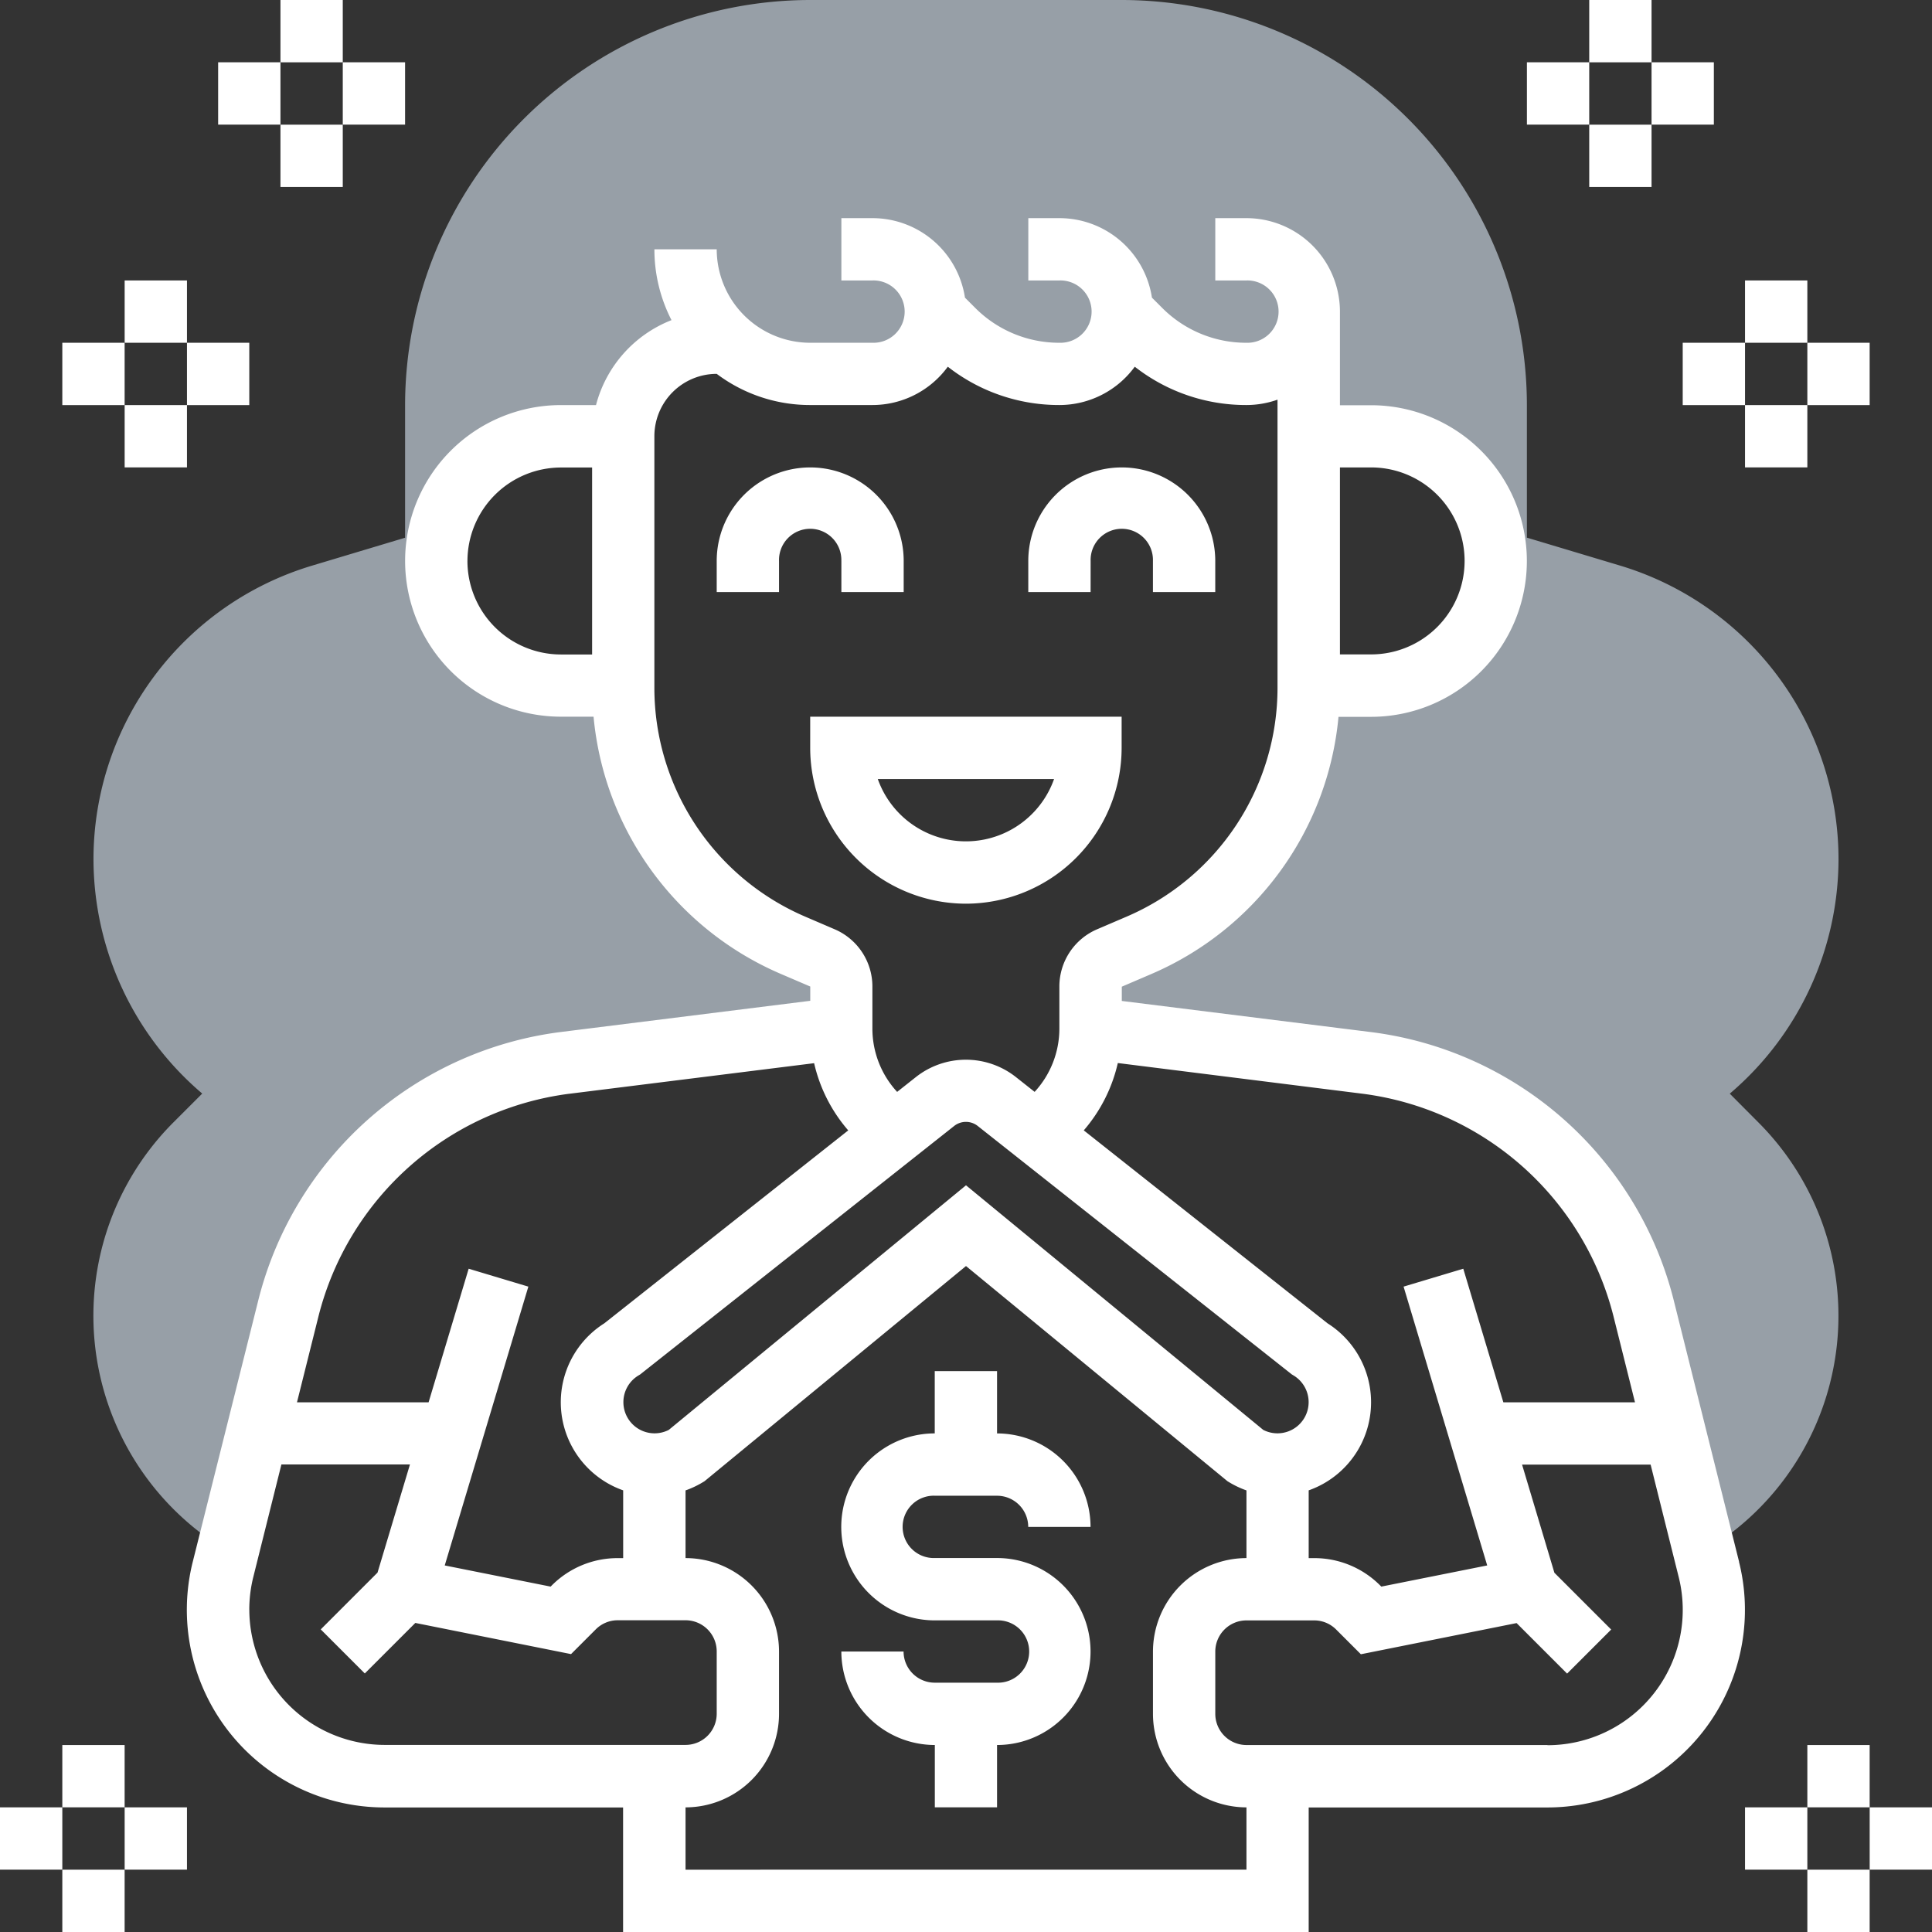 <svg xmlns="http://www.w3.org/2000/svg" width="67" height="67" viewBox="0 0 67 67">
  <rect x="0" y="0" width="67" height="67" fill="#333333" stroke="none"/>
  <g id="house_1_" data-name="house (1)" transform="translate(0 0)">
    <g id="Group_2109" data-name="Group 2109" transform="translate(3.242 0)">
      <path id="Path_1431" data-name="Path 1431" d="M80.745,37.927A10.693,10.693,0,0,0,84.516,29.8a10.636,10.636,0,0,0-7.58-10.187l-3.227-.968v-4.6A14.064,14.064,0,0,0,59.661,0H48.855A14.064,14.064,0,0,0,34.806,14.048v4.6l-3.227.968A10.636,10.636,0,0,0,24,29.8a10.693,10.693,0,0,0,3.771,8.124l-.993.993A9.487,9.487,0,0,0,28.341,53.6l.268.173h.049l2.1-8.406a11.347,11.347,0,0,1,9.6-8.507l9.575-1.2V34.213a1.08,1.08,0,0,0-.655-.993l-1.015-.435a9.726,9.726,0,0,1-5.895-8.94v-.071H40.21a4.323,4.323,0,1,1,0-8.645h2.161a3.242,3.242,0,0,1,3.242-3.242H46a4.307,4.307,0,0,0,2.858,1.08h2.161a2.161,2.161,0,0,0,2.161-2.161l.633.633a5.218,5.218,0,0,0,3.69,1.528,2.161,2.161,0,0,0,2.161-2.161l.633.633a5.218,5.218,0,0,0,3.69,1.528,2.161,2.161,0,0,0,2.161-2.161v4.323h2.161a4.323,4.323,0,1,1,0,8.645H66.145v.071a9.726,9.726,0,0,1-5.895,8.939l-1.015.435a1.081,1.081,0,0,0-.655.993v1.449l9.575,1.2a11.347,11.347,0,0,1,9.6,8.507l2.1,8.406h.049l.268-.173a9.487,9.487,0,0,0,1.563-14.679Z" transform="translate(-24 0)" fill="#979fa7"/>
    </g>
    <g id="Group_2110" data-name="Group 2110" transform="translate(0 0)">
      <path id="Path_1432" data-name="Path 1432" d="M213.4,190.484a5.409,5.409,0,0,0,5.4-5.4V184H208v1.081A5.409,5.409,0,0,0,213.4,190.484Zm3.057-4.323a3.242,3.242,0,0,1-6.113,0Z" transform="translate(-179.903 -159.145)" fill="#fff"/>
      <path id="Path_1433" data-name="Path 1433" d="M188.323,123.242v1.081h2.161v-1.081a3.242,3.242,0,1,0-6.484,0v1.081h2.161v-1.081a1.081,1.081,0,1,1,2.161,0Z" transform="translate(-159.145 -103.79)" fill="#fff"/>
      <path id="Path_1434" data-name="Path 1434" d="M266.161,123.242a1.081,1.081,0,1,1,2.161,0v1.081h2.161v-1.081a3.242,3.242,0,0,0-6.484,0v1.081h2.161Z" transform="translate(-228.339 -103.79)" fill="#fff"/>
      <path id="Path_1435" data-name="Path 1435" d="M219.242,356.323H221.4a1.082,1.082,0,0,1,1.081,1.081h2.161a3.246,3.246,0,0,0-3.242-3.242V352h-2.161v2.161a3.242,3.242,0,1,0,0,6.484H221.4a1.081,1.081,0,1,1,0,2.161h-2.161a1.082,1.082,0,0,1-1.081-1.081H216a3.246,3.246,0,0,0,3.242,3.242v2.161H221.4v-2.161a3.242,3.242,0,1,0,0-6.484h-2.161a1.081,1.081,0,1,1,0-2.161Z" transform="translate(-186.823 -304.452)" fill="#fff"/>
      <path id="Path_1436" data-name="Path 1436" d="M101.827,102.6l-2.264-9.058a12.427,12.427,0,0,0-10.515-9.317l-8.629-1.078v-.495l1.015-.435a10.792,10.792,0,0,0,6.5-8.923h1.129a5.4,5.4,0,1,0,0-10.806H87.984V59.242A3.246,3.246,0,0,0,84.742,56H83.661v2.161h1.081a1.081,1.081,0,1,1,0,2.161,4.11,4.11,0,0,1-2.925-1.212l-.353-.353A3.247,3.247,0,0,0,78.258,56H77.177v2.161h1.081a1.081,1.081,0,1,1,0,2.161,4.11,4.11,0,0,1-2.925-1.212l-.353-.353A3.247,3.247,0,0,0,71.774,56H70.694v2.161h1.081a1.081,1.081,0,1,1,0,2.161H69.613a3.246,3.246,0,0,1-3.242-3.242H64.21a5.368,5.368,0,0,0,.593,2.457,4.341,4.341,0,0,0-2.618,2.946H60.968a5.4,5.4,0,1,0,0,10.806H62.1a10.792,10.792,0,0,0,6.5,8.923l1.015.435v.495l-8.629,1.079a12.427,12.427,0,0,0-10.515,9.317L48.2,102.6a6.854,6.854,0,0,0,6.649,8.516h8.275v4.323H86.9v-4.323h8.275a6.853,6.853,0,0,0,6.649-8.516Zm-44.1-34.71a3.246,3.246,0,0,1,3.242-3.242h1.081v6.484H60.968A3.246,3.246,0,0,1,57.726,67.887ZM88.78,86.366a10.331,10.331,0,0,1,8.686,7.7l.75,3H93.651l-1.39-4.633-2.07.621,2.9,9.669-3.672.734-.039-.039a3.221,3.221,0,0,0-2.292-.949H86.9v-2.35a3.238,3.238,0,0,0,.653-5.793L79.1,87.635A5.4,5.4,0,0,0,80.281,85.3ZM64.708,98.023a1.081,1.081,0,0,1-1.054-1.886l.06-.036,10.9-8.625a.659.659,0,0,1,.8,0l10.85,8.582.055.043.06.036a1.081,1.081,0,0,1-1.054,1.886L75.016,89.54ZM89.065,64.645a3.242,3.242,0,1,1,0,6.484H87.984V64.645ZM69.449,80.227a8.636,8.636,0,0,1-5.24-7.946V63.564A2.164,2.164,0,0,1,66.371,61.4h0a5.375,5.375,0,0,0,3.238,1.081h2.161a3.239,3.239,0,0,0,2.615-1.329,6.249,6.249,0,0,0,3.869,1.329,3.239,3.239,0,0,0,2.615-1.329,6.249,6.249,0,0,0,3.869,1.329,3.227,3.227,0,0,0,1.081-.186V72.28a8.635,8.635,0,0,1-5.24,7.946l-1.015.435a2.159,2.159,0,0,0-1.31,1.986V84.1a3.239,3.239,0,0,1-.858,2.2l-.645-.51a2.8,2.8,0,0,0-3.477,0l-.646.511a3.237,3.237,0,0,1-.858-2.2V82.648a2.159,2.159,0,0,0-1.31-1.987Zm-8.2,6.14,8.5-1.062a5.39,5.39,0,0,0,1.183,2.331l-8.458,6.69a3.238,3.238,0,0,0,.653,5.793v2.35h-.185a3.221,3.221,0,0,0-2.292.949l-.039.039-3.672-.734,2.9-9.669-2.07-.621-1.39,4.633H51.815l.75-3A10.331,10.331,0,0,1,61.252,86.366ZM50.161,104.259a4.7,4.7,0,0,1,.14-1.138l.974-3.9h4.458l-1.125,3.751-1.969,1.969,1.528,1.528,1.752-1.752,5.4,1.081.857-.857a1.073,1.073,0,0,1,.764-.317H65.29a1.082,1.082,0,0,1,1.081,1.081v2.161a1.082,1.082,0,0,1-1.081,1.081H54.854a4.7,4.7,0,0,1-4.692-4.692Zm34.581,9.015H65.29v-2.161a3.246,3.246,0,0,0,3.242-3.242V105.71a3.246,3.246,0,0,0-3.242-3.242v-2.347a3.24,3.24,0,0,0,.587-.276l.069-.041,9.07-7.464,9.07,7.464.069.041a3.242,3.242,0,0,0,.587.276v2.347A3.246,3.246,0,0,0,81.5,105.71v2.161a3.246,3.246,0,0,0,3.242,3.242v2.161Zm10.437-4.323H84.742a1.082,1.082,0,0,1-1.081-1.081V105.71a1.082,1.082,0,0,1,1.081-1.081h2.347a1.073,1.073,0,0,1,.764.317l.857.857,5.4-1.081,1.752,1.752,1.528-1.528-1.969-1.969L94.3,99.226h4.458l.974,3.9a4.693,4.693,0,0,1-4.552,5.831Z" transform="translate(-41.516 -48.435)" fill="#fff"/>
      <path id="Path_1437" data-name="Path 1437" d="M72,0h2.161V2.161H72Z" transform="translate(-62.274)" fill="#fff"/>
      <path id="Path_1438" data-name="Path 1438" d="M72,32h2.161v2.161H72Z" transform="translate(-62.274 -27.677)" fill="#fff"/>
      <path id="Path_1439" data-name="Path 1439" d="M56,16h2.161v2.161H56Z" transform="translate(-48.435 -13.839)" fill="#fff"/>
      <path id="Path_1440" data-name="Path 1440" d="M88,16h2.161v2.161H88Z" transform="translate(-76.113 -13.839)" fill="#fff"/>
      <path id="Path_1441" data-name="Path 1441" d="M32,72h2.161v2.161H32Z" transform="translate(-27.677 -62.274)" fill="#fff"/>
      <path id="Path_1442" data-name="Path 1442" d="M32,104h2.161v2.161H32Z" transform="translate(-27.677 -89.952)" fill="#fff"/>
      <path id="Path_1443" data-name="Path 1443" d="M16,88h2.161v2.161H16Z" transform="translate(-13.839 -76.113)" fill="#fff"/>
      <path id="Path_1444" data-name="Path 1444" d="M48,88h2.161v2.161H48Z" transform="translate(-41.516 -76.113)" fill="#fff"/>
      <path id="Path_1445" data-name="Path 1445" d="M16,448h2.161v2.161H16Z" transform="translate(-13.839 -387.484)" fill="#fff"/>
      <path id="Path_1446" data-name="Path 1446" d="M16,480h2.161v2.161H16Z" transform="translate(-13.839 -415.161)" fill="#fff"/>
      <path id="Path_1447" data-name="Path 1447" d="M0,464H2.161v2.161H0Z" transform="translate(0 -401.323)" fill="#fff"/>
      <path id="Path_1448" data-name="Path 1448" d="M32,464h2.161v2.161H32Z" transform="translate(-27.677 -401.323)" fill="#fff"/>
      <path id="Path_1449" data-name="Path 1449" d="M408,0h2.161V2.161H408Z" transform="translate(-352.887)" fill="#fff"/>
      <path id="Path_1450" data-name="Path 1450" d="M408,32h2.161v2.161H408Z" transform="translate(-352.887 -27.677)" fill="#fff"/>
      <path id="Path_1451" data-name="Path 1451" d="M424,16h2.161v2.161H424Z" transform="translate(-366.726 -13.839)" fill="#fff"/>
      <path id="Path_1452" data-name="Path 1452" d="M392,16h2.161v2.161H392Z" transform="translate(-339.048 -13.839)" fill="#fff"/>
      <path id="Path_1453" data-name="Path 1453" d="M448,72h2.161v2.161H448Z" transform="translate(-387.484 -62.274)" fill="#fff"/>
      <path id="Path_1454" data-name="Path 1454" d="M448,104h2.161v2.161H448Z" transform="translate(-387.484 -89.952)" fill="#fff"/>
      <path id="Path_1455" data-name="Path 1455" d="M464,88h2.161v2.161H464Z" transform="translate(-401.323 -76.113)" fill="#fff"/>
      <path id="Path_1456" data-name="Path 1456" d="M432,88h2.161v2.161H432Z" transform="translate(-373.645 -76.113)" fill="#fff"/>
      <path id="Path_1457" data-name="Path 1457" d="M464,448h2.161v2.161H464Z" transform="translate(-401.323 -387.484)" fill="#fff"/>
      <path id="Path_1458" data-name="Path 1458" d="M464,480h2.161v2.161H464Z" transform="translate(-401.323 -415.161)" fill="#fff"/>
      <path id="Path_1459" data-name="Path 1459" d="M480,464h2.161v2.161H480Z" transform="translate(-415.161 -401.323)" fill="#fff"/>
      <path id="Path_1460" data-name="Path 1460" d="M448,464h2.161v2.161H448Z" transform="translate(-387.484 -401.323)" fill="#fff"/>
    </g>
  </g>
</svg>
